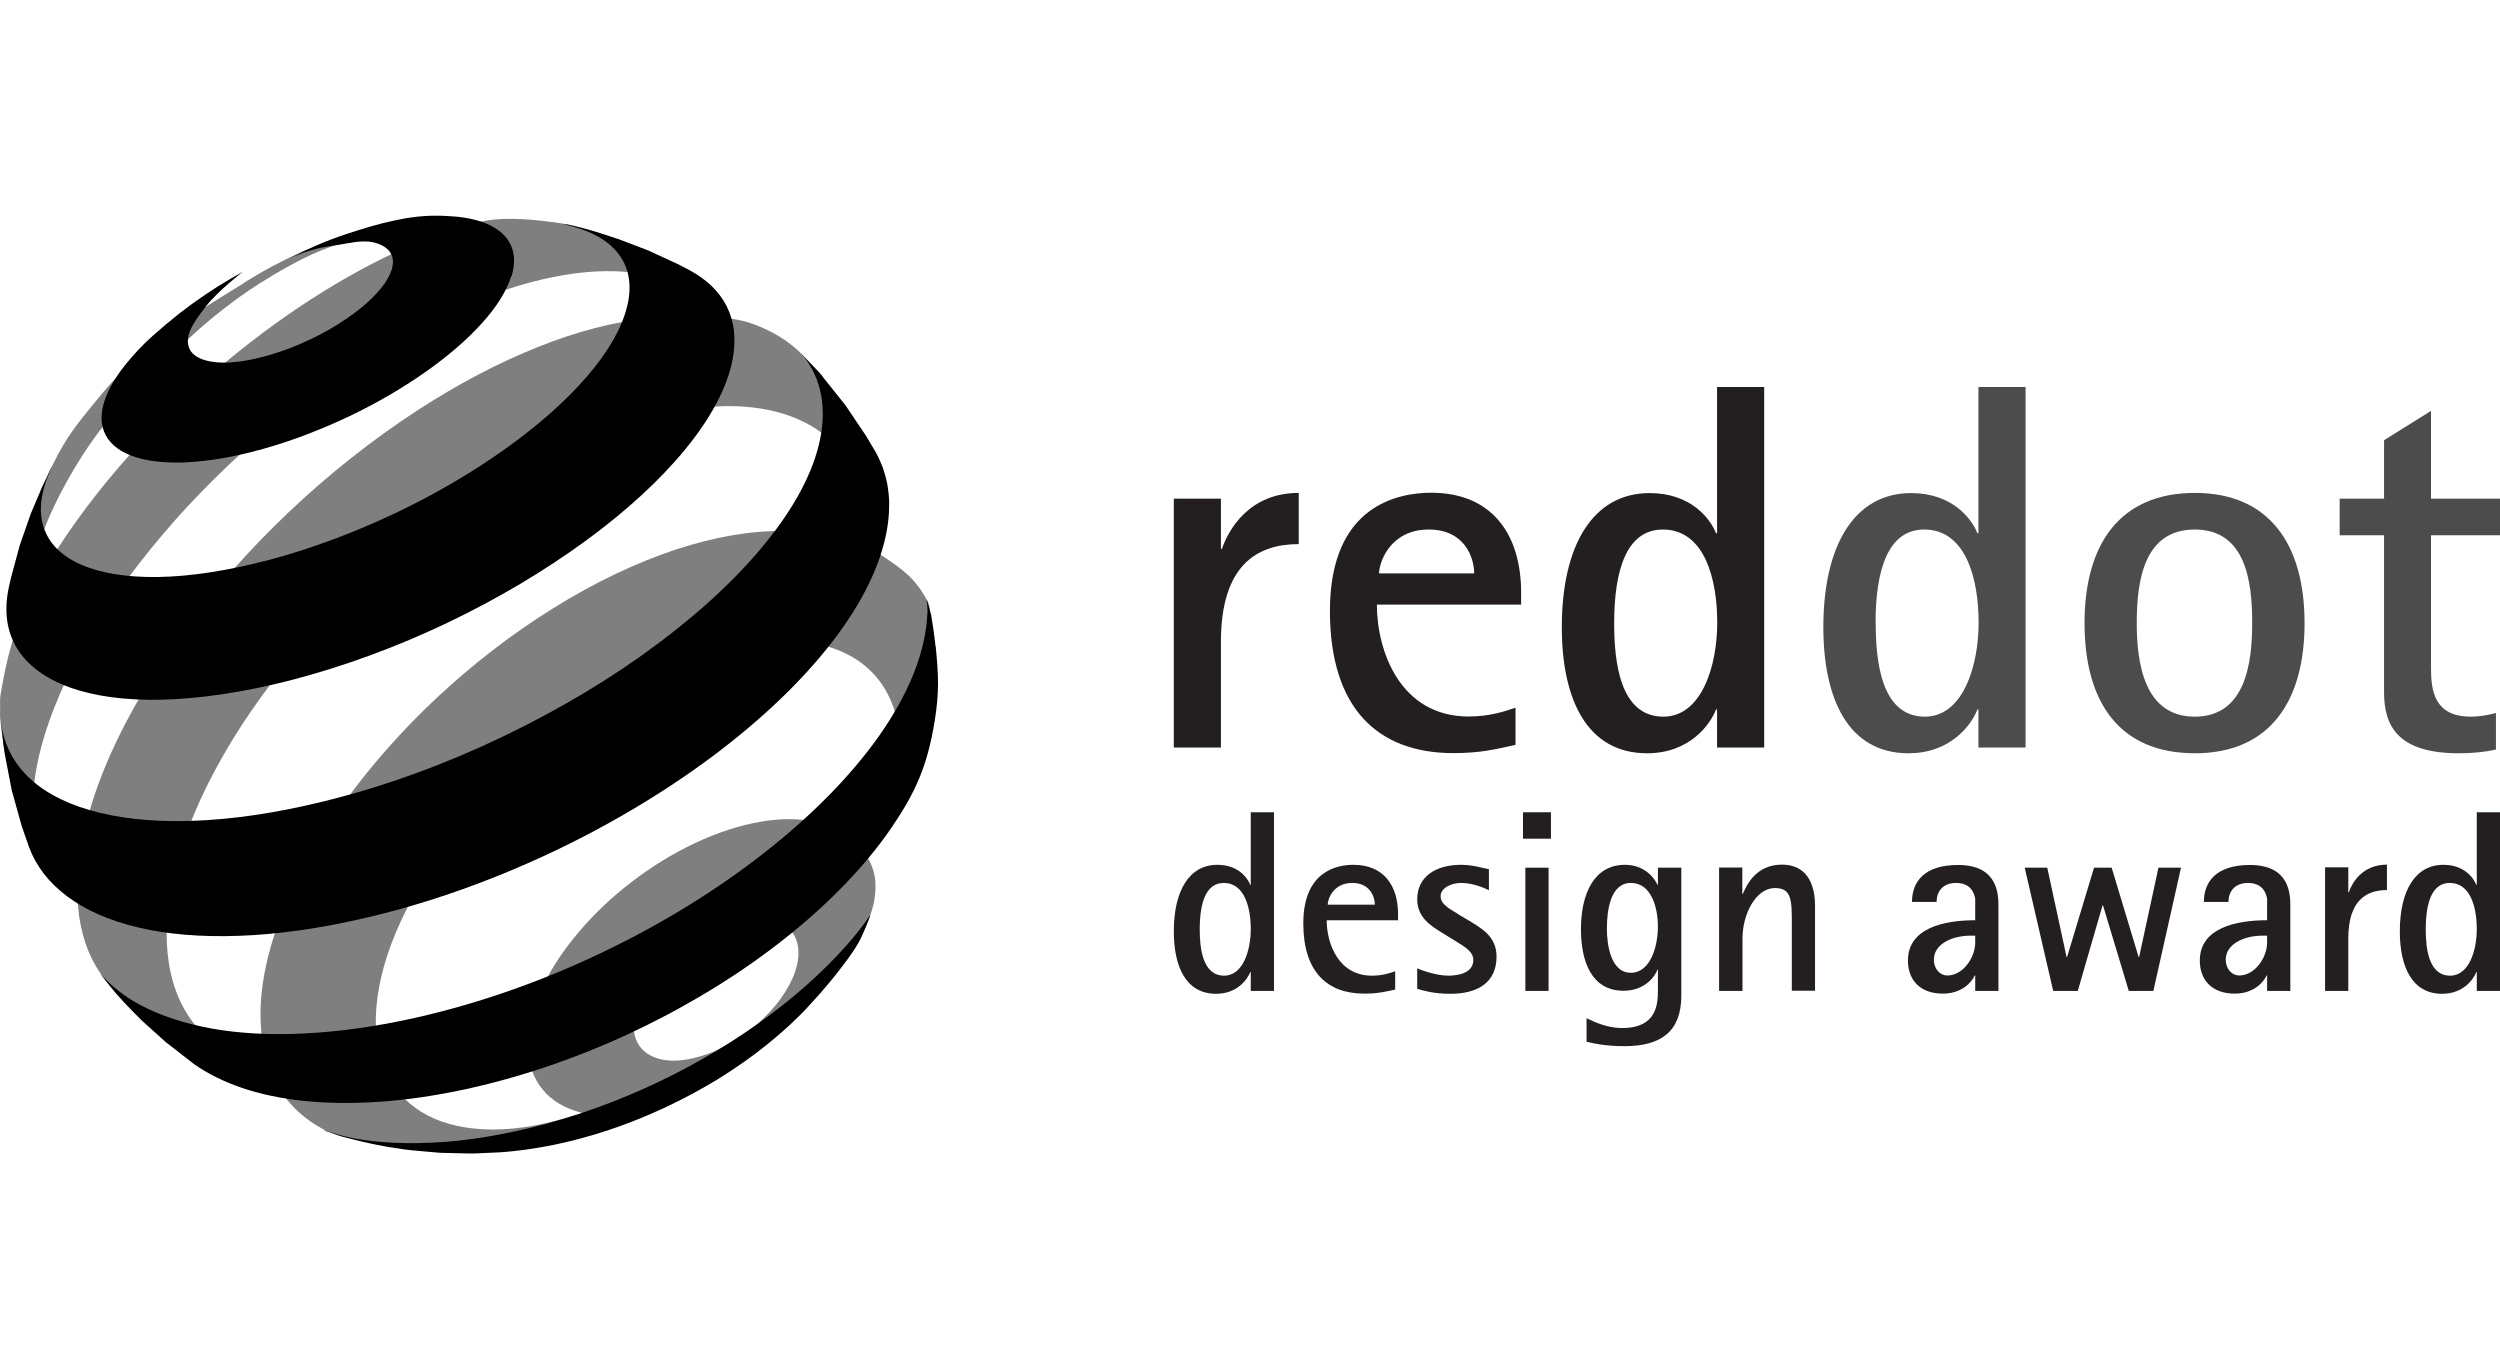 <?xml version="1.0" encoding="UTF-8"?>
<svg id="Layer_2" data-name="Layer 2" xmlns="http://www.w3.org/2000/svg" xmlns:xlink="http://www.w3.org/1999/xlink" viewBox="0 0 147.49 80">
  <defs>
    <style>
      .cls-1, .cls-2 {
        fill-rule: evenodd;
      }

      .cls-1, .cls-3 {
        opacity: .7;
      }

      .cls-2, .cls-4 {
        fill: #231f20;
      }

      .cls-5 {
        fill: none;
      }

      .cls-6 {
        clip-path: url(#clippath);
      }

      .cls-7 {
        opacity: .5;
      }
    </style>
    <clipPath id="clippath">
      <rect class="cls-5" width="147.49" height="80"/>
    </clipPath>
  </defs>
  <g id="Logos">
    <g id="Red-Dot-Design-logo-black-VAC">
      <g class="cls-6">
        <g>
          <path id="path3" class="cls-4" d="M69.25,44.1h2.78v-6.23c0-4.5,2.1-5.77,4.59-5.77v-3.02c-2.9,0-4.13,2.13-4.53,3.3h-.06v-2.96h-2.78v14.68"/>
          <path id="path5" class="cls-2" d="M81.36,33.83c0-.65.65-2.59,2.93-2.59,2.13,0,2.68,1.67,2.68,2.59h-5.61M89.41,41.75c-.65.22-1.51.52-2.78.52-4.01,0-5.4-3.85-5.4-6.6h8.51v-.71c0-3.45-1.73-5.89-5.3-5.89-1.88,0-5.98.68-5.98,6.97,0,5.77,2.84,8.39,7.28,8.39,1.6,0,2.47-.22,3.67-.49,0,0,0-2.19,0-2.19Z"/>
          <path id="path7" class="cls-2" d="M95.23,36.76c0-3.08.71-5.52,2.87-5.52,2.47,0,3.21,2.93,3.21,5.49s-.92,5.55-3.18,5.55c-2.59,0-2.9-3.3-2.9-5.52M101.3,44.1h2.78v-21.27h-2.78v8.63h-.06c-.34-.86-1.48-2.37-3.92-2.37-3.33,0-5.18,3.05-5.18,7.92,0,4.19,1.45,7.43,5.03,7.43,2.56,0,3.76-1.76,4.07-2.59h.06v2.25Z"/>
          <path id="path9" class="cls-1" d="M110.65,36.76c0-3.08.71-5.52,2.87-5.52,2.47,0,3.21,2.93,3.21,5.49s-.92,5.55-3.17,5.55c-2.59,0-2.9-3.3-2.9-5.52M116.72,44.1h2.78v-21.27h-2.78v8.63h-.06c-.34-.86-1.48-2.37-3.91-2.37-3.33,0-5.18,3.05-5.18,7.92,0,4.19,1.45,7.43,5.02,7.43,2.56,0,3.76-1.76,4.07-2.59h.06v2.25h0Z"/>
          <path id="path11" class="cls-1" d="M126.06,36.76c0-2.38.37-5.52,3.42-5.52s3.39,3.14,3.39,5.52-.4,5.52-3.39,5.52-3.42-3.18-3.42-5.52M129.49,44.44c4.41,0,6.47-3.05,6.47-7.68s-2.07-7.68-6.47-7.68-6.51,2.99-6.51,7.68,2.07,7.68,6.51,7.68Z"/>
          <path id="path13" class="cls-3" d="M147.25,42.06c-.4.12-.99.22-1.48.22-2.16,0-2.35-1.54-2.35-2.87v-7.83h4.07v-2.16h-4.07v-5.18l-2.77,1.73v3.45h-2.62v2.16h2.62v9.28c0,2.01.86,3.58,4.41,3.58.74,0,1.48-.06,2.19-.22v-2.16"/>
          <path id="path15" class="cls-2" d="M70.78,54.82c0-1.53.35-2.73,1.42-2.73,1.22,0,1.59,1.45,1.59,2.72s-.46,2.75-1.57,2.75c-1.28,0-1.44-1.63-1.44-2.73M73.79,58.46h1.37v-10.54h-1.37v4.28h-.03c-.17-.43-.73-1.18-1.94-1.18-1.65,0-2.57,1.51-2.57,3.93,0,2.08.72,3.68,2.49,3.68,1.27,0,1.86-.87,2.02-1.28h.03v1.12h0Z"/>
          <path id="path17" class="cls-2" d="M78.33,53.37c0-.32.32-1.28,1.45-1.28,1.05,0,1.33.83,1.33,1.28h-2.78M82.31,57.3c-.32.11-.75.26-1.37.26-1.99,0-2.67-1.91-2.67-3.27h4.21v-.35c0-1.71-.86-2.92-2.63-2.92-.93,0-2.96.34-2.96,3.45,0,2.86,1.4,4.15,3.6,4.15.79,0,1.22-.11,1.82-.24v-1.08Z"/>
          <path id="path19" class="cls-4" d="M86.05,53.94c-.47-.29-1.06-.57-1.06-1.07,0-.46.6-.78,1.19-.78.79,0,1.47.34,1.66.43v-1.24c-.35-.06-.92-.26-1.65-.26-1.51,0-2.58.72-2.58,2.03,0,1.07.79,1.56,1.45,1.97l.7.43c.49.32,1.16.63,1.16,1.18,0,.75-.83.93-1.48.93-.76,0-1.69-.37-1.83-.43v1.21c.32.09.96.29,1.95.29,1.63,0,2.73-.67,2.73-2.2,0-1.21-.92-1.68-1.68-2.15l-.58-.34"/>
          <path id="path21" class="cls-2" d="M89.85,49.48h1.65v-1.56h-1.65v1.56ZM89.99,58.46h1.37v-7.27h-1.37v7.27Z"/>
          <path id="path23" class="cls-2" d="M94.8,54.79c0-1.1.21-2.7,1.42-2.7s1.59,1.47,1.59,2.57c0,1.16-.43,2.73-1.6,2.73s-1.41-1.63-1.41-2.6M99.18,51.19h-1.37v1.01h-.03c-.15-.38-.75-1.18-1.91-1.18-1.85,0-2.6,1.74-2.6,3.8,0,1.86.6,3.63,2.51,3.63,1.25,0,1.86-.84,2-1.24h.03v1.13c0,.82,0,2.31-2.12,2.31-.89,0-1.65-.37-2.09-.58v1.39c.32.08,1.1.26,2.23.26,2.17,0,3.36-.87,3.36-2.98v-7.56h0Z"/>
          <path id="path25" class="cls-4" d="M101.43,58.46h1.37v-3.09c0-1.45.79-2.98,1.92-2.98.99,0,.99.75.99,2.09v3.97h1.37v-5.04c0-.9-.27-2.4-1.95-2.4-1.48,0-2.06,1.12-2.31,1.73h-.03v-1.56h-1.37v7.27"/>
          <path id="path27" class="cls-2" d="M116.53,55.2v.41c0,.86-.7,1.94-1.65,1.94-.41,0-.79-.37-.79-.93,0-.93,1.08-1.42,2.17-1.42h.27M116.53,58.46h1.37v-4.99c0-.66,0-2.44-2.38-2.44-2.03,0-2.72,1.02-2.72,2.18h1.45c0-.58.34-1.12,1.16-1.12.52,0,.99.23,1.12.93v1.27c-1.85,0-3.97.46-3.97,2.38,0,1.13.7,1.95,2.06,1.95,1.12,0,1.7-.67,1.88-1.07h.03v.9h0Z"/>
          <polyline id="polyline29" class="cls-4" points="121.13 58.46 122.58 58.46 124.04 53.42 124.07 53.42 125.59 58.46 127.04 58.46 128.67 51.19 127.34 51.19 126.2 56.46 126.17 56.46 124.58 51.19 123.54 51.19 121.95 56.46 121.92 56.46 120.78 51.19 119.45 51.19 121.13 58.46"/>
          <path id="path31" class="cls-2" d="M133.75,55.2v.41c0,.86-.7,1.94-1.65,1.94-.41,0-.79-.37-.79-.93,0-.93,1.08-1.42,2.17-1.42h.27M133.75,58.46h1.37v-4.99c0-.66,0-2.44-2.38-2.44-2.03,0-2.72,1.02-2.72,2.18h1.45c0-.58.34-1.12,1.16-1.12.52,0,.99.23,1.12.93v1.27c-1.85,0-3.97.46-3.97,2.38,0,1.13.7,1.95,2.06,1.95,1.12,0,1.7-.67,1.88-1.07h.03v.9h0Z"/>
          <path id="path33" class="cls-4" d="M137.17,58.46h1.37v-3.09c0-2.23,1.04-2.86,2.28-2.86v-1.5c-1.44,0-2.05,1.05-2.25,1.63h-.03v-1.47h-1.37v7.27"/>
          <path id="path35" class="cls-2" d="M143.11,54.82c0-1.53.35-2.73,1.42-2.73,1.22,0,1.59,1.45,1.59,2.72s-.46,2.75-1.57,2.75c-1.28,0-1.44-1.63-1.44-2.73M146.12,58.46h1.37v-10.54h-1.37v4.28h-.03c-.17-.43-.73-1.18-1.94-1.18-1.65,0-2.57,1.51-2.57,3.93,0,2.08.72,3.68,2.49,3.68,1.27,0,1.86-.87,2.02-1.28h.03v1.12h0Z"/>
          <path class="cls-7" d="M47.1,56.09c-.02-.49-.18-.89-.45-1.2-.27-.31-.64-.52-1.09-.63-.45-.11-.98-.13-1.56-.04-.58.09-1.21.28-1.87.58s-1.28.69-1.85,1.12c-.57.44-1.08.92-1.5,1.44-.43.51-.78,1.05-1.02,1.58-.24.53-.38,1.06-.38,1.56,0,.5.13.91.37,1.24.24.33.6.56,1.04.7.44.14.97.17,1.56.09.59-.08,1.24-.26,1.93-.57.69-.31,1.34-.7,1.93-1.16.59-.45,1.12-.97,1.55-1.5.44-.53.78-1.09,1.02-1.64.23-.55.35-1.08.32-1.57M51.64,52.07c.07,1.02-.24,2.01-.91,3.36-.56,1.12-1.48,2-2.41,3.13-.93,1.14-2.04,2.19-3.3,3.16-1.26.97-2.38,1.9-3.84,2.55-1.46.65-2.78,1.37-4.02,1.51-1.24.15-2.34.06-3.25-.25-.9-.3-1.62-.81-2.09-1.51-.47-.69-.71-1.56-.67-2.6.04-1.03.35-2.12.87-3.22.52-1.09,1.25-2.19,2.14-3.23.88-1.04,1.93-2.04,3.09-2.93,1.16-.89,2.43-1.68,3.77-2.31,1.35-.63,2.64-1.04,3.84-1.25,1.2-.21,2.3-.2,3.24,0,.95.21,1.8.54,2.37,1.15.58.62,1.11,1.42,1.18,2.43Z"/>
          <path class="cls-7" d="M14.45,16.66c-3.77,2.35-6.01,3.58-8.77,6.97-1.11,1.36-1.76,2.14-2.53,3.71-.38.78-.84,2.07-.84,2.07l-.19,1.45-.3,1.96-.15,1.75-.02.59c0-.15.02-.3.03-.46.02-.15.03-.31.06-.47.02-.16.05-.32.09-.49.03-.17.07-.33.12-.51.45-1.73,1.22-3.55,2.44-5.6,1.35-2.25,2.38-3.39,4.24-5.22,1.85-1.81,3.08-3.12,5.32-4.76,1.36-1,4.68-3.09,6.63-3.36.78-.11-1.78.09-2.78.56-1.35.64-2.08,1.01-3.34,1.79h0Z"/>
          <path class="cls-7" d="M41.82,18.19l-1.43-1.49-1.52-1.34-.77-.6-1.74-.69c-.94-.3-2.1-.73-3.36-.91-1.2-.17-3.07-.41-4.54-.1-1.45.31-2.43.65-4.08,1.35-1.63.7-3.35,1.59-5.13,2.68-2.46,1.51-4.82,3.27-6.98,5.17-2.16,1.9-4.16,3.95-5.89,6.05-1.75,2.12-3.24,4.3-4.38,6.43-1.16,2.16-1.65,4.3-1.97,6.26-.06.38,0,.75-.03,1.11-.03.36.31,2.64.7,4.29.17.7.25,1.11.49,1.79.27.8.86,2,.86,2l.29.51.65,1.06c-.24-.37-.44-.77-.6-1.21-.16-.43-.28-.9-.36-1.39-.08-.49-.12-1.01-.11-1.56,0-.55.05-1.12.14-1.73.31-2.12,1.13-4.4,2.32-6.71,1.17-2.27,2.72-4.58,4.54-6.81,1.8-2.22,3.88-4.37,6.15-6.36,2.26-1.99,4.74-3.82,7.33-5.39,2.1-1.27,4.13-2.27,6.05-3.01,1.95-.75,3.79-1.24,5.47-1.46,1.71-.22,3.26-.17,4.59.17,1.36.34,2.48.98,3.32,1.91h0Z"/>
          <path class="cls-7" d="M51.08,29.57l-2.36-6.25-.61-1.37c-.82-1.38-2.18-2.29-3.72-2.85-1.51-.55-4.2-.52-6.21-.31-1.97.2-4.15.76-6.44,1.68-2.26.9-4.65,2.14-7.1,3.73-2.72,1.77-5.28,3.81-7.6,6.01-2.32,2.2-4.41,4.57-6.19,6.98-1.79,2.43-3.28,4.94-4.36,7.37-1.09,2.48-1.77,4.91-1.9,7.14-.05.85-.02,1.63.08,2.36.11.74.29,1.42.54,2.04.26.62.59,1.19.98,1.68.4.5.87.94,1.41,1.31l1.86,1.18,1.77.95,1.96.86,1.75.63c-.84-.26-1.6-.64-2.25-1.12-.64-.48-1.19-1.05-1.62-1.73-.43-.67-.75-1.44-.96-2.29-.2-.85-.3-1.79-.27-2.81.06-2.11.64-4.4,1.61-6.73.96-2.29,2.31-4.64,3.96-6.92,1.64-2.26,3.58-4.48,5.73-6.52,2.16-2.04,4.55-3.94,7.1-5.57,2.55-1.62,5.03-2.84,7.37-3.65,2.37-.82,5.48-1.43,7.45-1.41,2.01.01,3.77.47,5.14,1.38,1.41.93,1.67,2.49,2.14,4.39l.73-.16h0Z"/>
          <path class="cls-7" d="M52.92,42.47c.17-.46,1.15-.8,1.28-1.26.13-.47.24-.93.34-1.4.09-.47.38-3.05.4-3.53-.1-.28-.07-.53-.22-.81-.7-1.33-1.42-1.84-2.58-2.62-1.33-.89-3.88-1.48-5.84-1.52-1.93-.04-4.11.33-6.43,1.09-2.29.76-4.72,1.9-7.21,3.45-2.47,1.53-4.77,3.32-6.84,5.25-2.07,1.93-3.91,4.02-5.46,6.15-1.55,2.15-2.81,4.35-3.67,6.5-.87,2.17-1.35,4.3-1.32,6.25.02,1.22.23,2.31.62,3.25.39.95.97,1.75,1.7,2.4.74.65,1.63,1.18,2.7,1.43,1.1.25,2.2.43,3.6.49h.29s2.07-.14,2.07-.14l2.03-.26,1.01-.18,1.85-.41,1.79-.51.49-.16,1.63-.59.35-.14c-1.88.77-3.65,1.23-5.25,1.38-1.58.15-3,0-4.18-.41-1.17-.41-2.11-1.1-2.78-2.03-.66-.92-1.04-2.08-1.11-3.47-.07-1.56.26-3.27.92-5.02.65-1.73,1.63-3.51,2.86-5.24,1.22-1.72,2.69-3.41,4.36-4.96,1.66-1.55,3.52-2.98,5.51-4.2,2.01-1.22,3.97-2.12,5.81-2.69,1.86-.58,3.61-.83,5.15-.75,1.56.08,2.92.5,3.97,1.26,1.07.78,1.82,1.9,2.16,3.39h0Z"/>
          <path id="path645" d="M30.16,16.29c-.27.88-.87,1.84-1.75,2.8-.88.98-2.03,1.96-3.36,2.89-1.34.94-2.87,1.83-4.49,2.6-1.63.77-3.34,1.43-5.06,1.91-1.71.48-3.25.73-4.57.79-1.31.05-2.4-.09-3.21-.41-.81-.31-1.35-.8-1.59-1.43-.24-.63-.17-1.4.23-2.29.12-.27.27-.54.45-.82.17-.27.37-.55.6-.83s.47-.56.73-.84c.26-.28.55-.56.85-.83l.82-.71.8-.65.76-.57.76-.53.75-.49.73-.44.72-.41s-1.46,1.12-2.17,2.03c-.4.51-.73.96-.92,1.39-.19.44-.2.81-.07,1.11.13.3.42.52.83.66.42.14.96.2,1.61.16.65-.04,1.41-.18,2.24-.42s1.67-.56,2.46-.94c.79-.37,1.53-.8,2.19-1.26.66-.45,1.23-.93,1.67-1.4.44-.47.76-.94.91-1.37.15-.43.13-.79-.04-1.07-.17-.28-.49-.48-.92-.6-.43-.12-.97-.09-1.6.03-.62.12-1.34.17-2.15.41-.52.15-.81.27-1.31.5,1.52-.79,2.42-1.16,4.05-1.67,1.05-.33,1.78-.52,2.75-.7,1.13-.2,2.08-.19,2.93-.12.86.07,1.59.25,2.16.54.57.29.98.68,1.2,1.18.22.5.24,1.11.03,1.81"/>
          <path id="path647" d="M51.33,54.04s-.37,1.02-.71,1.62c-.32.56-.93,1.35-.93,1.35,0,0-.21.27-.34.44-.38.48-1.01,1.21-1.01,1.21l-.84.92c-.87.9-1.86,1.77-2.95,2.59-1.1.82-2.29,1.59-3.56,2.28-1.27.69-2.61,1.31-3.99,1.83-1.38.52-2.8.94-4.23,1.24-.28.06-.56.11-.84.16-.28.05-.55.09-.82.13-.27.04-.53.07-.8.1-.26.03-.52.05-.78.07l-1.56.07h-.34s-1.67-.04-1.67-.04l-1.7-.15s-.29-.04-.48-.06c-.71-.1-1.1-.17-1.8-.31-.71-.15-1.81-.44-1.81-.44l-.91-.31-.25-.12c.64.25,1.48.49,2.31.61.84.13,1.73.2,2.67.21.95.01,1.95-.03,3-.14,1.05-.11,2.15-.29,3.28-.53,2.6-.55,5.17-1.41,7.62-2.5,2.45-1.09,4.75-2.4,6.8-3.86,2.05-1.45,3.84-3.04,5.29-4.68.5-.57.92-1.09,1.34-1.72.02-.02,0,.02,0,.02"/>
          <path id="path649" d="M36.41,14.08l1.82.69,1.8.83.63.33c.5.27.94.58,1.31.93.37.36.67.75.9,1.2.22.45.37.94.43,1.47.06.54.03,1.12-.09,1.74-.33,1.64-1.29,3.41-2.76,5.21-1.49,1.83-3.5,3.67-5.89,5.42-2.41,1.76-5.17,3.41-8.14,4.83-2.97,1.42-6.11,2.58-9.26,3.4-2.81.72-5.37,1.09-7.59,1.15-2.19.05-4.04-.21-5.49-.74-1.43-.52-2.47-1.3-3.08-2.3-.6-.98-.77-2.17-.49-3.54l.13-.58.52-1.93.65-1.87.67-1.58.61-1.29-.1.26s-.02.05-.02.05c-.58,1.29-.7,2.41-.4,3.33.31.96,1.05,1.71,2.19,2.21,1.15.51,2.7.77,4.58.74,1.9-.03,4.13-.37,6.62-1.03,2.5-.67,5-1.62,7.37-2.74,2.36-1.12,4.58-2.43,6.51-3.81,1.92-1.37,3.56-2.82,4.79-4.25,1.22-1.41,2.04-2.81,2.36-4.1.17-.67.19-1.27.09-1.81-.1-.54-.33-1.01-.67-1.42-.34-.41-.78-.75-1.33-1.03-.37-.19-.78-.34-1.23-.47l-.67-.18c.29.04.45.07.67.13,0,0,.66.16,1.07.28.6.17,1.52.49,1.52.49"/>
          <path id="path651" d="M48.52,22.21l1.36,1.7,1.23,1.83.55.93c.16.29.3.6.42.91.11.32.2.65.27,1,.06.35.1.71.11,1.09,0,.38-.02.77-.07,1.17-.27,2.09-1.3,4.34-2.97,6.6-1.7,2.31-4.05,4.62-6.87,6.79-2.85,2.19-6.17,4.22-9.74,5.93-3.58,1.71-7.38,3.09-11.2,3.98-2.72.64-5.24.99-7.52,1.07-2.25.08-4.25-.09-5.96-.5-1.69-.4-3.09-1.02-4.17-1.83-1.07-.8-1.83-1.78-2.25-2.91l-.43-1.24-.59-2.12-.41-2.14-.09-.6-.12-1.2c-.02-.11,0,0,0,0,.15,1.15.63,2.15,1.42,2.99.89.94,2.17,1.66,3.79,2.13,1.65.48,3.65.71,5.96.64,2.34-.07,4.97-.44,7.85-1.15,3.6-.88,7.19-2.2,10.57-3.82,3.38-1.62,6.53-3.51,9.25-5.56,2.69-2.02,4.94-4.16,6.59-6.29,1.62-2.09,2.65-4.15,2.95-6.07.09-.54.11-1.05.08-1.53-.03-.48-.12-.93-.25-1.36-.14-.42-.32-.82-.56-1.19-.14-.23-.31-.44-.49-.64,0,0,0,0,0,0l1.13,1.18.17.2"/>
          <path id="path653" d="M55.2,38.11c.17,1.72.22,2.73-.06,4.44-.43,2.64-1.12,4.2-2.6,6.36-1.51,2.19-3.61,4.36-6.14,6.38-2.55,2.04-5.53,3.89-8.75,5.44-3.23,1.55-6.67,2.76-10.14,3.52-1.8.39-3.51.64-5.12.75-1.59.11-3.08.09-4.45-.05-1.35-.14-2.58-.4-3.67-.77-1.08-.37-2.02-.84-2.82-1.4l-1.67-1.3-1.4-1.26s-.95-.93-1.51-1.58c-.4-.46-.97-1.22-.97-1.22-.1-.11,0,0,0,0,.65.74,1.44,1.38,2.43,1.9,1.17.61,2.56,1.07,4.16,1.36,1.62.29,3.45.39,5.46.29,2.03-.1,4.23-.4,6.58-.93,3.77-.85,7.52-2.18,11.04-3.87,3.52-1.68,6.77-3.7,9.56-5.89,2.76-2.17,5.05-4.49,6.7-6.82,1.62-2.29,2.61-4.56,2.84-6.7.02-.23.04-.46.05-.68,0-.22-.02-.46-.05-.67-.02-.23.28.97.28.97,0,0,.18,1.06.24,1.74"/>
        </g>
      </g>
    </g>
  </g>
</svg>